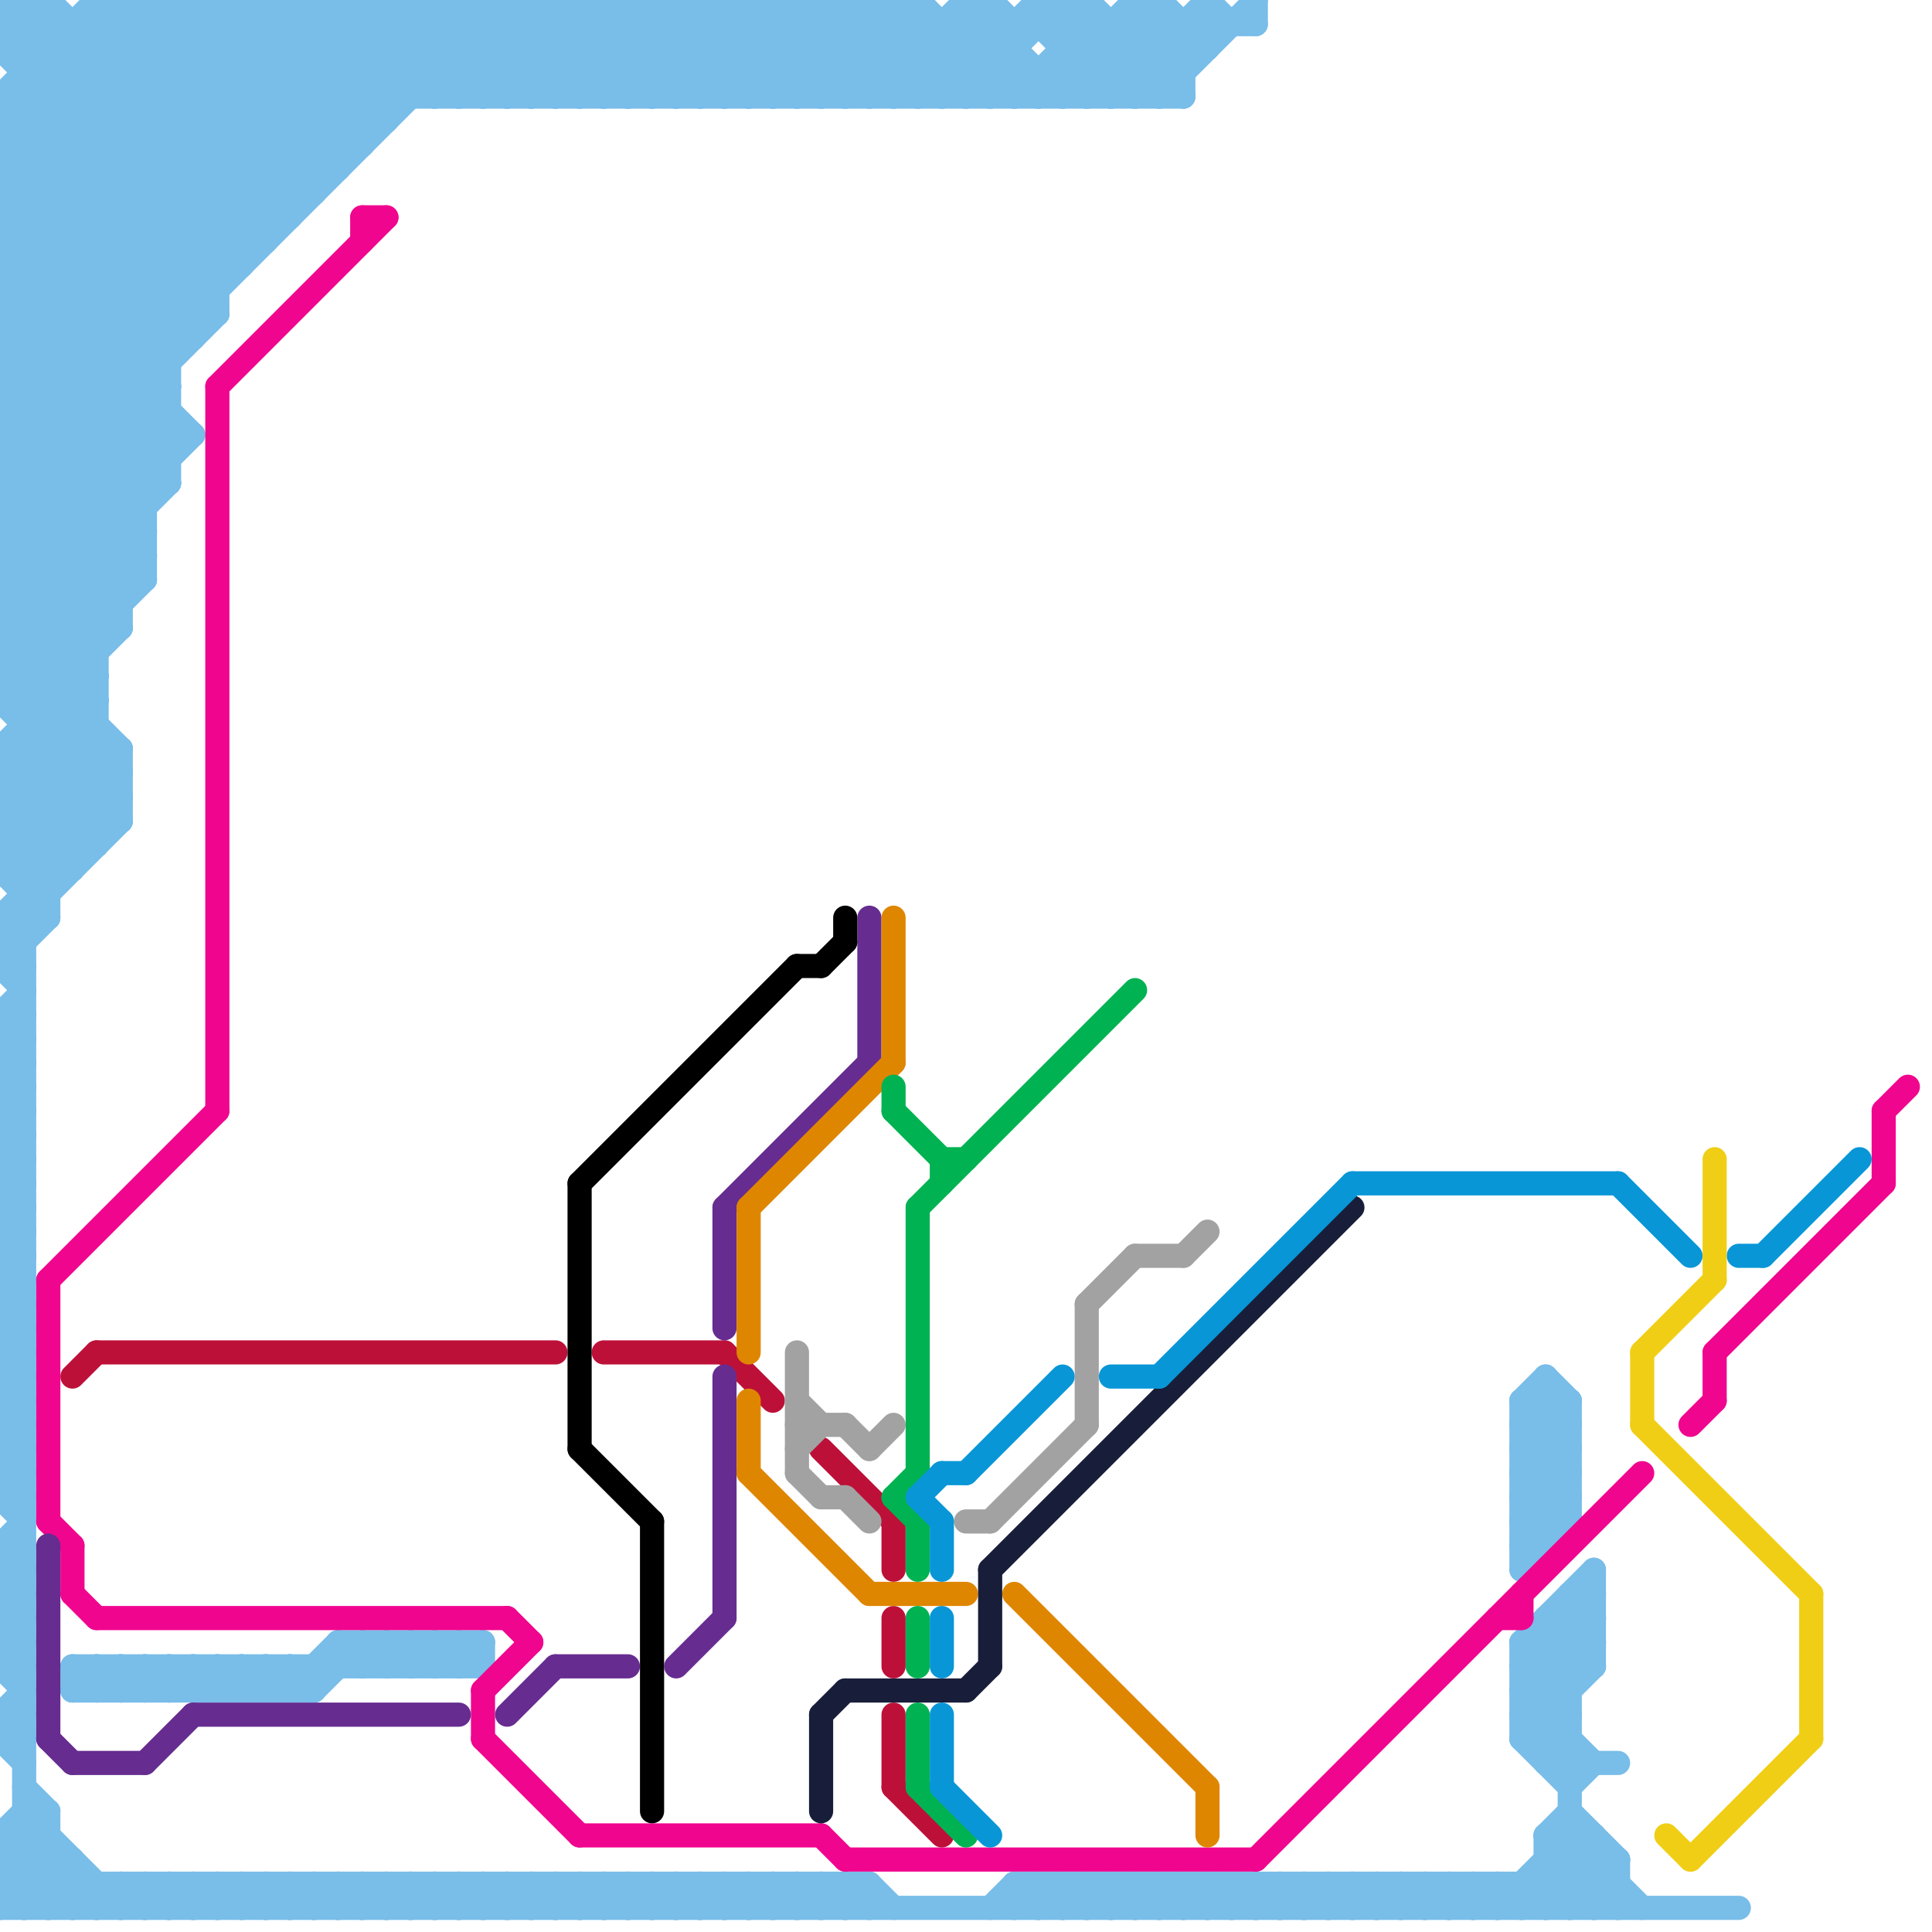 
<svg version="1.1" xmlns="http://www.w3.org/2000/svg" viewBox="0 0 80 80">
<style>line { stroke-width: 1; fill: none; stroke-linecap: round; stroke-linejoin: round; } .c0 { stroke: #79bde9 } .c1 { stroke: #f0058e } .c2 { stroke: #bd1038 } .c3 { stroke: #662c90 } .c4 { stroke: #000000 } .c5 { stroke: #df8600 } .c6 { stroke: #a2a2a2 } .c7 { stroke: #181e3a } .c8 { stroke: #00b251 } .c9 { stroke: #0896d7 } .c10 { stroke: #f0ce15 }</style><line class="c0" x1="0" y1="72" x2="1" y2="71"/><line class="c0" x1="15" y1="0" x2="19" y2="4"/><line class="c0" x1="49" y1="78" x2="50" y2="79"/><line class="c0" x1="17" y1="78" x2="17" y2="79"/><line class="c0" x1="24" y1="78" x2="25" y2="79"/><line class="c0" x1="50" y1="0" x2="51" y2="1"/><line class="c0" x1="11" y1="78" x2="11" y2="79"/><line class="c0" x1="0" y1="61" x2="1" y2="60"/><line class="c0" x1="0" y1="53" x2="1" y2="52"/><line class="c0" x1="0" y1="8" x2="7" y2="15"/><line class="c0" x1="54" y1="79" x2="55" y2="78"/><line class="c0" x1="18" y1="0" x2="18" y2="4"/><line class="c0" x1="64" y1="76" x2="67" y2="79"/><line class="c0" x1="29" y1="79" x2="30" y2="78"/><line class="c0" x1="23" y1="79" x2="24" y2="78"/><line class="c0" x1="26" y1="78" x2="27" y2="79"/><line class="c0" x1="1" y1="76" x2="4" y2="79"/><line class="c0" x1="48" y1="4" x2="52" y2="0"/><line class="c0" x1="0" y1="69" x2="1" y2="69"/><line class="c0" x1="31" y1="79" x2="32" y2="78"/><line class="c0" x1="0" y1="71" x2="1" y2="71"/><line class="c0" x1="58" y1="79" x2="59" y2="78"/><line class="c0" x1="65" y1="76" x2="68" y2="79"/><line class="c0" x1="0" y1="32" x2="5" y2="32"/><line class="c0" x1="0" y1="34" x2="5" y2="34"/><line class="c0" x1="33" y1="0" x2="37" y2="4"/><line class="c0" x1="0" y1="18" x2="8" y2="18"/><line class="c0" x1="43" y1="4" x2="47" y2="0"/><line class="c0" x1="60" y1="79" x2="61" y2="78"/><line class="c0" x1="6" y1="0" x2="13" y2="7"/><line class="c0" x1="20" y1="0" x2="24" y2="4"/><line class="c0" x1="35" y1="0" x2="39" y2="4"/><line class="c0" x1="47" y1="0" x2="49" y2="2"/><line class="c0" x1="0" y1="7" x2="7" y2="14"/><line class="c0" x1="0" y1="39" x2="1" y2="40"/><line class="c0" x1="0" y1="17" x2="17" y2="0"/><line class="c0" x1="0" y1="16" x2="6" y2="22"/><line class="c0" x1="42" y1="1" x2="42" y2="4"/><line class="c0" x1="0" y1="9" x2="9" y2="0"/><line class="c0" x1="1" y1="75" x2="5" y2="79"/><line class="c0" x1="42" y1="79" x2="43" y2="78"/><line class="c0" x1="9" y1="69" x2="9" y2="70"/><line class="c0" x1="1" y1="4" x2="9" y2="12"/><line class="c0" x1="63" y1="59" x2="65" y2="61"/><line class="c0" x1="3" y1="69" x2="4" y2="70"/><line class="c0" x1="15" y1="0" x2="15" y2="6"/><line class="c0" x1="9" y1="0" x2="15" y2="6"/><line class="c0" x1="7" y1="78" x2="7" y2="79"/><line class="c0" x1="0" y1="48" x2="1" y2="47"/><line class="c0" x1="64" y1="67" x2="64" y2="73"/><line class="c0" x1="0" y1="50" x2="1" y2="49"/><line class="c0" x1="13" y1="0" x2="17" y2="4"/><line class="c0" x1="8" y1="70" x2="9" y2="69"/><line class="c0" x1="10" y1="0" x2="10" y2="11"/><line class="c0" x1="0" y1="56" x2="1" y2="57"/><line class="c0" x1="0" y1="66" x2="1" y2="67"/><line class="c0" x1="0" y1="58" x2="1" y2="59"/><line class="c0" x1="1" y1="29" x2="6" y2="24"/><line class="c0" x1="24" y1="0" x2="24" y2="4"/><line class="c0" x1="0" y1="60" x2="1" y2="61"/><line class="c0" x1="0" y1="68" x2="1" y2="69"/><line class="c0" x1="4" y1="0" x2="4" y2="35"/><line class="c0" x1="4" y1="69" x2="4" y2="70"/><line class="c0" x1="0" y1="7" x2="7" y2="0"/><line class="c0" x1="11" y1="69" x2="12" y2="70"/><line class="c0" x1="45" y1="4" x2="48" y2="1"/><line class="c0" x1="32" y1="78" x2="33" y2="79"/><line class="c0" x1="19" y1="78" x2="19" y2="79"/><line class="c0" x1="26" y1="0" x2="26" y2="4"/><line class="c0" x1="66" y1="65" x2="66" y2="69"/><line class="c0" x1="56" y1="79" x2="57" y2="78"/><line class="c0" x1="63" y1="60" x2="65" y2="60"/><line class="c0" x1="63" y1="62" x2="65" y2="62"/><line class="c0" x1="3" y1="70" x2="4" y2="69"/><line class="c0" x1="47" y1="4" x2="50" y2="1"/><line class="c0" x1="19" y1="0" x2="19" y2="4"/><line class="c0" x1="39" y1="4" x2="43" y2="0"/><line class="c0" x1="23" y1="0" x2="27" y2="4"/><line class="c0" x1="20" y1="78" x2="20" y2="79"/><line class="c0" x1="63" y1="68" x2="63" y2="72"/><line class="c0" x1="27" y1="78" x2="28" y2="79"/><line class="c0" x1="14" y1="78" x2="14" y2="79"/><line class="c0" x1="0" y1="69" x2="1" y2="68"/><line class="c0" x1="0" y1="71" x2="1" y2="70"/><line class="c0" x1="64" y1="77" x2="66" y2="79"/><line class="c0" x1="63" y1="70" x2="66" y2="73"/><line class="c0" x1="60" y1="78" x2="60" y2="79"/><line class="c0" x1="35" y1="78" x2="35" y2="79"/><line class="c0" x1="32" y1="79" x2="33" y2="78"/><line class="c0" x1="22" y1="78" x2="22" y2="79"/><line class="c0" x1="47" y1="0" x2="48" y2="0"/><line class="c0" x1="0" y1="29" x2="4" y2="29"/><line class="c0" x1="0" y1="39" x2="1" y2="39"/><line class="c0" x1="36" y1="0" x2="40" y2="4"/><line class="c0" x1="37" y1="0" x2="37" y2="4"/><line class="c0" x1="45" y1="78" x2="46" y2="79"/><line class="c0" x1="0" y1="31" x2="5" y2="31"/><line class="c0" x1="0" y1="33" x2="5" y2="33"/><line class="c0" x1="13" y1="78" x2="13" y2="79"/><line class="c0" x1="0" y1="25" x2="5" y2="25"/><line class="c0" x1="0" y1="24" x2="7" y2="17"/><line class="c0" x1="0" y1="31" x2="4" y2="35"/><line class="c0" x1="50" y1="79" x2="51" y2="78"/><line class="c0" x1="44" y1="79" x2="45" y2="78"/><line class="c0" x1="47" y1="78" x2="48" y2="79"/><line class="c0" x1="38" y1="0" x2="38" y2="4"/><line class="c0" x1="0" y1="35" x2="2" y2="37"/><line class="c0" x1="15" y1="78" x2="15" y2="79"/><line class="c0" x1="47" y1="1" x2="49" y2="3"/><line class="c0" x1="52" y1="79" x2="53" y2="78"/><line class="c0" x1="0" y1="38" x2="1" y2="39"/><line class="c0" x1="41" y1="0" x2="42" y2="1"/><line class="c0" x1="0" y1="56" x2="1" y2="56"/><line class="c0" x1="63" y1="68" x2="66" y2="68"/><line class="c0" x1="0" y1="58" x2="1" y2="58"/><line class="c0" x1="0" y1="60" x2="1" y2="60"/><line class="c0" x1="12" y1="69" x2="12" y2="70"/><line class="c0" x1="45" y1="79" x2="46" y2="78"/><line class="c0" x1="6" y1="69" x2="7" y2="70"/><line class="c0" x1="29" y1="0" x2="33" y2="4"/><line class="c0" x1="47" y1="79" x2="48" y2="78"/><line class="c0" x1="0" y1="11" x2="10" y2="11"/><line class="c0" x1="27" y1="0" x2="27" y2="4"/><line class="c0" x1="31" y1="0" x2="35" y2="4"/><line class="c0" x1="65" y1="58" x2="65" y2="63"/><line class="c0" x1="7" y1="79" x2="8" y2="78"/><line class="c0" x1="18" y1="68" x2="19" y2="69"/><line class="c0" x1="0" y1="7" x2="14" y2="7"/><line class="c0" x1="1" y1="0" x2="1" y2="79"/><line class="c0" x1="0" y1="43" x2="1" y2="42"/><line class="c0" x1="2" y1="0" x2="11" y2="9"/><line class="c0" x1="0" y1="57" x2="1" y2="58"/><line class="c0" x1="0" y1="59" x2="1" y2="60"/><line class="c0" x1="63" y1="65" x2="65" y2="63"/><line class="c0" x1="0" y1="1" x2="1" y2="0"/><line class="c0" x1="32" y1="0" x2="36" y2="4"/><line class="c0" x1="1" y1="79" x2="3" y2="77"/><line class="c0" x1="36" y1="78" x2="36" y2="79"/><line class="c0" x1="63" y1="61" x2="65" y2="61"/><line class="c0" x1="28" y1="78" x2="28" y2="79"/><line class="c0" x1="63" y1="63" x2="65" y2="63"/><line class="c0" x1="64" y1="76" x2="65" y2="75"/><line class="c0" x1="3" y1="1" x2="3" y2="36"/><line class="c0" x1="25" y1="79" x2="26" y2="78"/><line class="c0" x1="0" y1="71" x2="0" y2="72"/><line class="c0" x1="46" y1="78" x2="47" y2="79"/><line class="c0" x1="63" y1="58" x2="63" y2="65"/><line class="c0" x1="16" y1="68" x2="17" y2="69"/><line class="c0" x1="40" y1="0" x2="40" y2="4"/><line class="c0" x1="44" y1="0" x2="48" y2="4"/><line class="c0" x1="63" y1="70" x2="66" y2="67"/><line class="c0" x1="54" y1="78" x2="54" y2="79"/><line class="c0" x1="63" y1="72" x2="66" y2="69"/><line class="c0" x1="48" y1="78" x2="49" y2="79"/><line class="c0" x1="0" y1="28" x2="4" y2="28"/><line class="c0" x1="66" y1="79" x2="67" y2="78"/><line class="c0" x1="0" y1="31" x2="0" y2="36"/><line class="c0" x1="56" y1="78" x2="56" y2="79"/><line class="c0" x1="0" y1="56" x2="1" y2="55"/><line class="c0" x1="0" y1="58" x2="1" y2="57"/><line class="c0" x1="0" y1="60" x2="1" y2="59"/><line class="c0" x1="43" y1="78" x2="43" y2="79"/><line class="c0" x1="41" y1="0" x2="41" y2="4"/><line class="c0" x1="17" y1="68" x2="18" y2="69"/><line class="c0" x1="0" y1="23" x2="7" y2="16"/><line class="c0" x1="13" y1="69" x2="13" y2="70"/><line class="c0" x1="0" y1="26" x2="5" y2="26"/><line class="c0" x1="0" y1="52" x2="1" y2="53"/><line class="c0" x1="0" y1="44" x2="1" y2="45"/><line class="c0" x1="0" y1="54" x2="1" y2="55"/><line class="c0" x1="50" y1="0" x2="50" y2="2"/><line class="c0" x1="0" y1="20" x2="20" y2="0"/><line class="c0" x1="0" y1="5" x2="5" y2="0"/><line class="c0" x1="63" y1="70" x2="65" y2="70"/><line class="c0" x1="63" y1="72" x2="65" y2="72"/><line class="c0" x1="63" y1="69" x2="66" y2="66"/><line class="c0" x1="63" y1="71" x2="66" y2="68"/><line class="c0" x1="0" y1="57" x2="1" y2="57"/><line class="c0" x1="0" y1="24" x2="6" y2="24"/><line class="c0" x1="0" y1="59" x2="1" y2="59"/><line class="c0" x1="19" y1="68" x2="20" y2="69"/><line class="c0" x1="64" y1="67" x2="66" y2="67"/><line class="c0" x1="34" y1="78" x2="34" y2="79"/><line class="c0" x1="0" y1="5" x2="16" y2="5"/><line class="c0" x1="63" y1="59" x2="64" y2="58"/><line class="c0" x1="0" y1="19" x2="5" y2="24"/><line class="c0" x1="63" y1="68" x2="65" y2="70"/><line class="c0" x1="0" y1="21" x2="5" y2="26"/><line class="c0" x1="59" y1="78" x2="60" y2="79"/><line class="c0" x1="14" y1="68" x2="14" y2="69"/><line class="c0" x1="0" y1="20" x2="7" y2="20"/><line class="c0" x1="34" y1="0" x2="34" y2="4"/><line class="c0" x1="30" y1="78" x2="30" y2="79"/><line class="c0" x1="0" y1="22" x2="4" y2="26"/><line class="c0" x1="2" y1="79" x2="3" y2="78"/><line class="c0" x1="61" y1="78" x2="62" y2="79"/><line class="c0" x1="42" y1="78" x2="42" y2="79"/><line class="c0" x1="29" y1="78" x2="29" y2="79"/><line class="c0" x1="11" y1="78" x2="12" y2="79"/><line class="c0" x1="33" y1="4" x2="37" y2="0"/><line class="c0" x1="0" y1="42" x2="1" y2="41"/><line class="c0" x1="0" y1="6" x2="6" y2="0"/><line class="c0" x1="20" y1="4" x2="24" y2="0"/><line class="c0" x1="41" y1="4" x2="42" y2="3"/><line class="c0" x1="44" y1="78" x2="44" y2="79"/><line class="c0" x1="8" y1="69" x2="8" y2="70"/><line class="c0" x1="7" y1="0" x2="7" y2="20"/><line class="c0" x1="31" y1="78" x2="31" y2="79"/><line class="c0" x1="3" y1="79" x2="4" y2="78"/><line class="c0" x1="1" y1="3" x2="49" y2="3"/><line class="c0" x1="8" y1="0" x2="14" y2="6"/><line class="c0" x1="22" y1="4" x2="26" y2="0"/><line class="c0" x1="34" y1="4" x2="38" y2="0"/><line class="c0" x1="10" y1="69" x2="10" y2="70"/><line class="c0" x1="48" y1="0" x2="48" y2="4"/><line class="c0" x1="64" y1="73" x2="65" y2="72"/><line class="c0" x1="28" y1="79" x2="29" y2="78"/><line class="c0" x1="45" y1="0" x2="49" y2="4"/><line class="c0" x1="5" y1="70" x2="6" y2="69"/><line class="c0" x1="5" y1="0" x2="5" y2="26"/><line class="c0" x1="3" y1="70" x2="13" y2="70"/><line class="c0" x1="30" y1="79" x2="31" y2="78"/><line class="c0" x1="3" y1="69" x2="20" y2="69"/><line class="c0" x1="5" y1="69" x2="5" y2="70"/><line class="c0" x1="0" y1="46" x2="1" y2="47"/><line class="c0" x1="16" y1="78" x2="17" y2="79"/><line class="c0" x1="0" y1="29" x2="6" y2="23"/><line class="c0" x1="57" y1="78" x2="57" y2="79"/><line class="c0" x1="0" y1="42" x2="0" y2="62"/><line class="c0" x1="51" y1="78" x2="52" y2="79"/><line class="c0" x1="0" y1="44" x2="1" y2="44"/><line class="c0" x1="9" y1="78" x2="10" y2="79"/><line class="c0" x1="64" y1="79" x2="66" y2="77"/><line class="c0" x1="0" y1="16" x2="16" y2="0"/><line class="c0" x1="0" y1="1" x2="10" y2="11"/><line class="c0" x1="0" y1="25" x2="7" y2="18"/><line class="c0" x1="20" y1="68" x2="20" y2="69"/><line class="c0" x1="0" y1="57" x2="1" y2="56"/><line class="c0" x1="0" y1="38" x2="0" y2="40"/><line class="c0" x1="0" y1="49" x2="1" y2="48"/><line class="c0" x1="0" y1="59" x2="1" y2="58"/><line class="c0" x1="21" y1="79" x2="22" y2="78"/><line class="c0" x1="0" y1="51" x2="1" y2="50"/><line class="c0" x1="64" y1="57" x2="65" y2="58"/><line class="c0" x1="29" y1="4" x2="33" y2="0"/><line class="c0" x1="9" y1="0" x2="9" y2="13"/><line class="c0" x1="0" y1="4" x2="49" y2="4"/><line class="c0" x1="0" y1="10" x2="10" y2="0"/><line class="c0" x1="4" y1="78" x2="4" y2="79"/><line class="c0" x1="0" y1="45" x2="1" y2="46"/><line class="c0" x1="0" y1="47" x2="1" y2="48"/><line class="c0" x1="0" y1="28" x2="6" y2="22"/><line class="c0" x1="0" y1="65" x2="1" y2="65"/><line class="c0" x1="50" y1="78" x2="50" y2="79"/><line class="c0" x1="0" y1="67" x2="1" y2="67"/><line class="c0" x1="15" y1="68" x2="15" y2="69"/><line class="c0" x1="16" y1="79" x2="17" y2="78"/><line class="c0" x1="19" y1="78" x2="20" y2="79"/><line class="c0" x1="63" y1="71" x2="65" y2="71"/><line class="c0" x1="0" y1="64" x2="0" y2="69"/><line class="c0" x1="6" y1="78" x2="7" y2="79"/><line class="c0" x1="0" y1="2" x2="2" y2="0"/><line class="c0" x1="10" y1="0" x2="15" y2="5"/><line class="c0" x1="62" y1="78" x2="63" y2="79"/><line class="c0" x1="52" y1="78" x2="52" y2="79"/><line class="c0" x1="12" y1="70" x2="14" y2="68"/><line class="c0" x1="24" y1="79" x2="25" y2="78"/><line class="c0" x1="0" y1="23" x2="6" y2="23"/><line class="c0" x1="0" y1="0" x2="10" y2="10"/><line class="c0" x1="18" y1="79" x2="19" y2="78"/><line class="c0" x1="44" y1="1" x2="45" y2="0"/><line class="c0" x1="66" y1="76" x2="66" y2="79"/><line class="c0" x1="5" y1="79" x2="6" y2="78"/><line class="c0" x1="64" y1="78" x2="65" y2="79"/><line class="c0" x1="0" y1="0" x2="0" y2="2"/><line class="c0" x1="14" y1="78" x2="15" y2="79"/><line class="c0" x1="36" y1="4" x2="40" y2="0"/><line class="c0" x1="1" y1="30" x2="4" y2="30"/><line class="c0" x1="53" y1="79" x2="54" y2="78"/><line class="c0" x1="0" y1="27" x2="4" y2="27"/><line class="c0" x1="0" y1="19" x2="7" y2="19"/><line class="c0" x1="0" y1="14" x2="6" y2="20"/><line class="c0" x1="28" y1="0" x2="32" y2="4"/><line class="c0" x1="2" y1="75" x2="2" y2="79"/><line class="c0" x1="0" y1="4" x2="4" y2="0"/><line class="c0" x1="6" y1="79" x2="7" y2="78"/><line class="c0" x1="0" y1="35" x2="4" y2="31"/><line class="c0" x1="0" y1="5" x2="8" y2="13"/><line class="c0" x1="0" y1="46" x2="1" y2="46"/><line class="c0" x1="30" y1="0" x2="34" y2="4"/><line class="c0" x1="25" y1="4" x2="29" y2="0"/><line class="c0" x1="12" y1="0" x2="12" y2="9"/><line class="c0" x1="17" y1="78" x2="18" y2="79"/><line class="c0" x1="0" y1="44" x2="1" y2="43"/><line class="c0" x1="58" y1="78" x2="58" y2="79"/><line class="c0" x1="63" y1="78" x2="63" y2="79"/><line class="c0" x1="0" y1="62" x2="1" y2="63"/><line class="c0" x1="65" y1="79" x2="67" y2="77"/><line class="c0" x1="0" y1="64" x2="1" y2="65"/><line class="c0" x1="0" y1="9" x2="12" y2="9"/><line class="c0" x1="0" y1="36" x2="2" y2="38"/><line class="c0" x1="0" y1="18" x2="18" y2="0"/><line class="c0" x1="17" y1="0" x2="17" y2="4"/><line class="c0" x1="63" y1="58" x2="65" y2="58"/><line class="c0" x1="63" y1="79" x2="66" y2="76"/><line class="c0" x1="58" y1="78" x2="59" y2="79"/><line class="c0" x1="12" y1="78" x2="12" y2="79"/><line class="c0" x1="0" y1="27" x2="5" y2="32"/><line class="c0" x1="0" y1="35" x2="4" y2="35"/><line class="c0" x1="0" y1="45" x2="1" y2="45"/><line class="c0" x1="0" y1="29" x2="5" y2="34"/><line class="c0" x1="0" y1="47" x2="1" y2="47"/><line class="c0" x1="9" y1="70" x2="10" y2="69"/><line class="c0" x1="0" y1="65" x2="1" y2="64"/><line class="c0" x1="0" y1="67" x2="1" y2="66"/><line class="c0" x1="32" y1="4" x2="36" y2="0"/><line class="c0" x1="16" y1="0" x2="20" y2="4"/><line class="c0" x1="63" y1="63" x2="64" y2="64"/><line class="c0" x1="26" y1="79" x2="27" y2="78"/><line class="c0" x1="0" y1="76" x2="3" y2="79"/><line class="c0" x1="64" y1="58" x2="65" y2="59"/><line class="c0" x1="12" y1="78" x2="13" y2="79"/><line class="c0" x1="18" y1="0" x2="22" y2="4"/><line class="c0" x1="53" y1="78" x2="53" y2="79"/><line class="c0" x1="0" y1="8" x2="8" y2="0"/><line class="c0" x1="13" y1="70" x2="15" y2="68"/><line class="c0" x1="22" y1="78" x2="23" y2="79"/><line class="c0" x1="40" y1="0" x2="41" y2="0"/><line class="c0" x1="55" y1="79" x2="56" y2="78"/><line class="c0" x1="55" y1="78" x2="55" y2="79"/><line class="c0" x1="9" y1="69" x2="10" y2="70"/><line class="c0" x1="27" y1="79" x2="28" y2="78"/><line class="c0" x1="0" y1="66" x2="1" y2="66"/><line class="c0" x1="0" y1="68" x2="1" y2="68"/><line class="c0" x1="48" y1="0" x2="50" y2="2"/><line class="c0" x1="64" y1="76" x2="66" y2="76"/><line class="c0" x1="7" y1="78" x2="8" y2="79"/><line class="c0" x1="1" y1="36" x2="5" y2="32"/><line class="c0" x1="0" y1="28" x2="5" y2="33"/><line class="c0" x1="0" y1="6" x2="15" y2="6"/><line class="c0" x1="7" y1="0" x2="14" y2="7"/><line class="c0" x1="21" y1="0" x2="25" y2="4"/><line class="c0" x1="4" y1="69" x2="5" y2="70"/><line class="c0" x1="25" y1="78" x2="25" y2="79"/><line class="c0" x1="38" y1="4" x2="41" y2="1"/><line class="c0" x1="0" y1="31" x2="5" y2="26"/><line class="c0" x1="25" y1="0" x2="25" y2="4"/><line class="c0" x1="8" y1="78" x2="8" y2="79"/><line class="c0" x1="8" y1="0" x2="8" y2="14"/><line class="c0" x1="33" y1="78" x2="34" y2="79"/><line class="c0" x1="0" y1="14" x2="14" y2="0"/><line class="c0" x1="20" y1="78" x2="21" y2="79"/><line class="c0" x1="60" y1="78" x2="61" y2="79"/><line class="c0" x1="35" y1="78" x2="36" y2="79"/><line class="c0" x1="0" y1="72" x2="1" y2="73"/><line class="c0" x1="0" y1="14" x2="8" y2="14"/><line class="c0" x1="43" y1="79" x2="44" y2="78"/><line class="c0" x1="0" y1="45" x2="1" y2="44"/><line class="c0" x1="11" y1="70" x2="12" y2="69"/><line class="c0" x1="0" y1="47" x2="1" y2="46"/><line class="c0" x1="0" y1="61" x2="1" y2="62"/><line class="c0" x1="0" y1="53" x2="1" y2="54"/><line class="c0" x1="0" y1="12" x2="12" y2="0"/><line class="c0" x1="20" y1="0" x2="20" y2="4"/><line class="c0" x1="0" y1="55" x2="1" y2="56"/><line class="c0" x1="24" y1="0" x2="28" y2="4"/><line class="c0" x1="7" y1="69" x2="8" y2="70"/><line class="c0" x1="22" y1="0" x2="22" y2="4"/><line class="c0" x1="26" y1="0" x2="30" y2="4"/><line class="c0" x1="16" y1="69" x2="17" y2="68"/><line class="c0" x1="63" y1="59" x2="65" y2="59"/><line class="c0" x1="13" y1="78" x2="14" y2="79"/><line class="c0" x1="19" y1="0" x2="23" y2="4"/><line class="c0" x1="35" y1="4" x2="38" y2="1"/><line class="c0" x1="63" y1="58" x2="64" y2="57"/><line class="c0" x1="0" y1="20" x2="5" y2="25"/><line class="c0" x1="0" y1="0" x2="2" y2="0"/><line class="c0" x1="18" y1="69" x2="19" y2="68"/><line class="c0" x1="21" y1="78" x2="21" y2="79"/><line class="c0" x1="28" y1="78" x2="29" y2="79"/><line class="c0" x1="44" y1="3" x2="45" y2="4"/><line class="c0" x1="0" y1="66" x2="1" y2="65"/><line class="c0" x1="0" y1="11" x2="7" y2="18"/><line class="c0" x1="0" y1="68" x2="1" y2="67"/><line class="c0" x1="0" y1="13" x2="7" y2="20"/><line class="c0" x1="15" y1="78" x2="16" y2="79"/><line class="c0" x1="40" y1="1" x2="43" y2="4"/><line class="c0" x1="30" y1="78" x2="31" y2="79"/><line class="c0" x1="63" y1="60" x2="65" y2="58"/><line class="c0" x1="12" y1="69" x2="13" y2="70"/><line class="c0" x1="63" y1="62" x2="65" y2="60"/><line class="c0" x1="63" y1="64" x2="65" y2="62"/><line class="c0" x1="14" y1="68" x2="20" y2="68"/><line class="c0" x1="0" y1="16" x2="7" y2="16"/><line class="c0" x1="0" y1="32" x2="4" y2="28"/><line class="c0" x1="33" y1="0" x2="33" y2="4"/><line class="c0" x1="37" y1="0" x2="41" y2="4"/><line class="c0" x1="14" y1="0" x2="14" y2="7"/><line class="c0" x1="10" y1="78" x2="10" y2="79"/><line class="c0" x1="35" y1="0" x2="35" y2="4"/><line class="c0" x1="49" y1="78" x2="49" y2="79"/><line class="c0" x1="0" y1="50" x2="1" y2="51"/><line class="c0" x1="46" y1="79" x2="47" y2="78"/><line class="c0" x1="43" y1="78" x2="44" y2="79"/><line class="c0" x1="5" y1="78" x2="5" y2="79"/><line class="c0" x1="0" y1="10" x2="8" y2="18"/><line class="c0" x1="64" y1="73" x2="67" y2="73"/><line class="c0" x1="36" y1="78" x2="37" y2="79"/><line class="c0" x1="64" y1="77" x2="67" y2="77"/><line class="c0" x1="4" y1="1" x2="12" y2="9"/><line class="c0" x1="0" y1="53" x2="1" y2="53"/><line class="c0" x1="63" y1="60" x2="65" y2="62"/><line class="c0" x1="0" y1="12" x2="9" y2="12"/><line class="c0" x1="0" y1="55" x2="1" y2="55"/><line class="c0" x1="0" y1="22" x2="6" y2="22"/><line class="c0" x1="43" y1="1" x2="46" y2="4"/><line class="c0" x1="0" y1="4" x2="9" y2="13"/><line class="c0" x1="1" y1="0" x2="11" y2="10"/><line class="c0" x1="0" y1="39" x2="5" y2="34"/><line class="c0" x1="0" y1="69" x2="1" y2="70"/><line class="c0" x1="0" y1="71" x2="1" y2="72"/><line class="c0" x1="27" y1="0" x2="31" y2="4"/><line class="c0" x1="64" y1="68" x2="65" y2="69"/><line class="c0" x1="23" y1="78" x2="23" y2="79"/><line class="c0" x1="0" y1="34" x2="4" y2="30"/><line class="c0" x1="65" y1="74" x2="66" y2="73"/><line class="c0" x1="0" y1="79" x2="2" y2="77"/><line class="c0" x1="54" y1="78" x2="55" y2="79"/><line class="c0" x1="19" y1="69" x2="20" y2="68"/><line class="c0" x1="29" y1="78" x2="30" y2="79"/><line class="c0" x1="65" y1="66" x2="66" y2="67"/><line class="c0" x1="0" y1="38" x2="2" y2="38"/><line class="c0" x1="59" y1="79" x2="60" y2="78"/><line class="c0" x1="23" y1="0" x2="23" y2="4"/><line class="c0" x1="0" y1="52" x2="1" y2="52"/><line class="c0" x1="56" y1="78" x2="57" y2="79"/><line class="c0" x1="0" y1="54" x2="1" y2="54"/><line class="c0" x1="49" y1="1" x2="49" y2="4"/><line class="c0" x1="34" y1="79" x2="35" y2="78"/><line class="c0" x1="24" y1="78" x2="24" y2="79"/><line class="c0" x1="31" y1="78" x2="32" y2="79"/><line class="c0" x1="18" y1="78" x2="18" y2="79"/><line class="c0" x1="28" y1="4" x2="32" y2="0"/><line class="c0" x1="0" y1="76" x2="1" y2="75"/><line class="c0" x1="61" y1="79" x2="62" y2="78"/><line class="c0" x1="43" y1="0" x2="45" y2="0"/><line class="c0" x1="0" y1="23" x2="4" y2="27"/><line class="c0" x1="3" y1="69" x2="3" y2="70"/><line class="c0" x1="30" y1="4" x2="34" y2="0"/><line class="c0" x1="0" y1="12" x2="7" y2="19"/><line class="c0" x1="2" y1="0" x2="2" y2="38"/><line class="c0" x1="38" y1="0" x2="42" y2="4"/><line class="c0" x1="23" y1="4" x2="27" y2="0"/><line class="c0" x1="0" y1="76" x2="0" y2="79"/><line class="c0" x1="65" y1="66" x2="65" y2="79"/><line class="c0" x1="5" y1="69" x2="6" y2="70"/><line class="c0" x1="36" y1="0" x2="36" y2="4"/><line class="c0" x1="63" y1="61" x2="65" y2="59"/><line class="c0" x1="40" y1="0" x2="44" y2="4"/><line class="c0" x1="63" y1="63" x2="65" y2="61"/><line class="c0" x1="17" y1="69" x2="18" y2="68"/><line class="c0" x1="14" y1="68" x2="15" y2="69"/><line class="c0" x1="0" y1="10" x2="11" y2="10"/><line class="c0" x1="0" y1="27" x2="7" y2="20"/><line class="c0" x1="42" y1="78" x2="43" y2="79"/><line class="c0" x1="0" y1="55" x2="1" y2="54"/><line class="c0" x1="64" y1="72" x2="65" y2="71"/><line class="c0" x1="44" y1="78" x2="45" y2="79"/><line class="c0" x1="8" y1="69" x2="9" y2="70"/><line class="c0" x1="63" y1="69" x2="66" y2="69"/><line class="c0" x1="0" y1="43" x2="1" y2="44"/><line class="c0" x1="49" y1="79" x2="50" y2="78"/><line class="c0" x1="10" y1="69" x2="11" y2="70"/><line class="c0" x1="4" y1="0" x2="12" y2="8"/><line class="c0" x1="29" y1="0" x2="29" y2="4"/><line class="c0" x1="18" y1="4" x2="22" y2="0"/><line class="c0" x1="63" y1="68" x2="66" y2="65"/><line class="c0" x1="1" y1="31" x2="4" y2="34"/><line class="c0" x1="0" y1="21" x2="6" y2="21"/><line class="c0" x1="9" y1="79" x2="10" y2="78"/><line class="c0" x1="0" y1="8" x2="13" y2="8"/><line class="c0" x1="63" y1="61" x2="65" y2="63"/><line class="c0" x1="65" y1="66" x2="66" y2="66"/><line class="c0" x1="0" y1="40" x2="2" y2="38"/><line class="c0" x1="31" y1="0" x2="31" y2="4"/><line class="c0" x1="0" y1="36" x2="5" y2="31"/><line class="c0" x1="0" y1="38" x2="5" y2="33"/><line class="c0" x1="45" y1="78" x2="45" y2="79"/><line class="c0" x1="11" y1="69" x2="11" y2="70"/><line class="c0" x1="0" y1="52" x2="1" y2="51"/><line class="c0" x1="63" y1="62" x2="64" y2="63"/><line class="c0" x1="0" y1="54" x2="1" y2="53"/><line class="c0" x1="32" y1="78" x2="32" y2="79"/><line class="c0" x1="0" y1="15" x2="7" y2="15"/><line class="c0" x1="11" y1="79" x2="12" y2="78"/><line class="c0" x1="26" y1="78" x2="26" y2="79"/><line class="c0" x1="0" y1="17" x2="7" y2="17"/><line class="c0" x1="52" y1="0" x2="52" y2="1"/><line class="c0" x1="1" y1="74" x2="2" y2="75"/><line class="c0" x1="34" y1="0" x2="38" y2="4"/><line class="c0" x1="57" y1="78" x2="58" y2="79"/><line class="c0" x1="0" y1="4" x2="0" y2="29"/><line class="c0" x1="0" y1="11" x2="11" y2="0"/><line class="c0" x1="32" y1="0" x2="32" y2="4"/><line class="c0" x1="0" y1="33" x2="4" y2="29"/><line class="c0" x1="21" y1="4" x2="25" y2="0"/><line class="c0" x1="0" y1="78" x2="2" y2="76"/><line class="c0" x1="3" y1="77" x2="3" y2="79"/><line class="c0" x1="12" y1="79" x2="13" y2="78"/><line class="c0" x1="27" y1="78" x2="27" y2="79"/><line class="c0" x1="31" y1="4" x2="35" y2="0"/><line class="c0" x1="65" y1="67" x2="66" y2="68"/><line class="c0" x1="6" y1="70" x2="7" y2="69"/><line class="c0" x1="6" y1="69" x2="6" y2="70"/><line class="c0" x1="0" y1="34" x2="2" y2="36"/><line class="c0" x1="50" y1="78" x2="51" y2="79"/><line class="c0" x1="25" y1="78" x2="26" y2="79"/><line class="c0" x1="15" y1="68" x2="16" y2="69"/><line class="c0" x1="43" y1="0" x2="47" y2="4"/><line class="c0" x1="44" y1="0" x2="44" y2="4"/><line class="c0" x1="43" y1="3" x2="43" y2="4"/><line class="c0" x1="0" y1="22" x2="9" y2="13"/><line class="c0" x1="0" y1="32" x2="3" y2="35"/><line class="c0" x1="52" y1="78" x2="53" y2="79"/><line class="c0" x1="63" y1="72" x2="65" y2="74"/><line class="c0" x1="17" y1="79" x2="18" y2="78"/><line class="c0" x1="0" y1="9" x2="7" y2="16"/><line class="c0" x1="0" y1="43" x2="1" y2="43"/><line class="c0" x1="24" y1="4" x2="28" y2="0"/><line class="c0" x1="57" y1="79" x2="58" y2="78"/><line class="c0" x1="64" y1="67" x2="66" y2="69"/><line class="c0" x1="45" y1="0" x2="45" y2="4"/><line class="c0" x1="26" y1="4" x2="30" y2="0"/><line class="c0" x1="0" y1="78" x2="36" y2="78"/><line class="c0" x1="44" y1="4" x2="48" y2="0"/><line class="c0" x1="0" y1="46" x2="1" y2="45"/><line class="c0" x1="19" y1="4" x2="23" y2="0"/><line class="c0" x1="65" y1="75" x2="67" y2="77"/><line class="c0" x1="0" y1="15" x2="15" y2="0"/><line class="c0" x1="47" y1="78" x2="47" y2="79"/><line class="c0" x1="19" y1="79" x2="20" y2="78"/><line class="c0" x1="63" y1="64" x2="64" y2="64"/><line class="c0" x1="0" y1="40" x2="1" y2="41"/><line class="c0" x1="0" y1="42" x2="1" y2="43"/><line class="c0" x1="0" y1="62" x2="1" y2="62"/><line class="c0" x1="0" y1="33" x2="3" y2="36"/><line class="c0" x1="63" y1="69" x2="65" y2="71"/><line class="c0" x1="0" y1="64" x2="1" y2="64"/><line class="c0" x1="16" y1="68" x2="16" y2="69"/><line class="c0" x1="47" y1="0" x2="47" y2="4"/><line class="c0" x1="64" y1="57" x2="64" y2="64"/><line class="c0" x1="48" y1="79" x2="49" y2="78"/><line class="c0" x1="4" y1="79" x2="5" y2="78"/><line class="c0" x1="63" y1="78" x2="64" y2="79"/><line class="c0" x1="11" y1="0" x2="16" y2="5"/><line class="c0" x1="5" y1="31" x2="5" y2="34"/><line class="c0" x1="48" y1="78" x2="48" y2="79"/><line class="c0" x1="20" y1="79" x2="21" y2="78"/><line class="c0" x1="14" y1="79" x2="15" y2="78"/><line class="c0" x1="18" y1="68" x2="18" y2="69"/><line class="c0" x1="0" y1="25" x2="4" y2="29"/><line class="c0" x1="15" y1="69" x2="16" y2="68"/><line class="c0" x1="0" y1="78" x2="1" y2="79"/><line class="c0" x1="0" y1="2" x2="9" y2="11"/><line class="c0" x1="33" y1="78" x2="33" y2="79"/><line class="c0" x1="64" y1="76" x2="64" y2="79"/><line class="c0" x1="37" y1="4" x2="41" y2="0"/><line class="c0" x1="0" y1="21" x2="21" y2="0"/><line class="c0" x1="46" y1="1" x2="46" y2="4"/><line class="c0" x1="1" y1="2" x2="2" y2="1"/><line class="c0" x1="7" y1="69" x2="7" y2="70"/><line class="c0" x1="59" y1="78" x2="59" y2="79"/><line class="c0" x1="46" y1="78" x2="46" y2="79"/><line class="c0" x1="53" y1="78" x2="54" y2="79"/><line class="c0" x1="0" y1="49" x2="1" y2="50"/><line class="c0" x1="0" y1="19" x2="19" y2="0"/><line class="c0" x1="0" y1="51" x2="1" y2="52"/><line class="c0" x1="61" y1="78" x2="61" y2="79"/><line class="c0" x1="44" y1="2" x2="50" y2="2"/><line class="c0" x1="33" y1="79" x2="34" y2="78"/><line class="c0" x1="55" y1="78" x2="56" y2="79"/><line class="c0" x1="0" y1="77" x2="3" y2="77"/><line class="c0" x1="27" y1="4" x2="31" y2="0"/><line class="c0" x1="43" y1="0" x2="43" y2="1"/><line class="c0" x1="6" y1="0" x2="6" y2="24"/><line class="c0" x1="63" y1="71" x2="65" y2="73"/><line class="c0" x1="0" y1="13" x2="9" y2="13"/><line class="c0" x1="4" y1="0" x2="38" y2="0"/><line class="c0" x1="10" y1="79" x2="11" y2="78"/><line class="c0" x1="0" y1="40" x2="1" y2="40"/><line class="c0" x1="0" y1="42" x2="1" y2="42"/><line class="c0" x1="0" y1="26" x2="5" y2="31"/><line class="c0" x1="39" y1="1" x2="39" y2="4"/><line class="c0" x1="0" y1="62" x2="1" y2="61"/><line class="c0" x1="0" y1="64" x2="1" y2="63"/><line class="c0" x1="1" y1="37" x2="2" y2="37"/><line class="c0" x1="7" y1="70" x2="8" y2="69"/><line class="c0" x1="42" y1="78" x2="67" y2="78"/><line class="c0" x1="17" y1="68" x2="17" y2="69"/><line class="c0" x1="0" y1="18" x2="6" y2="24"/><line class="c0" x1="22" y1="79" x2="23" y2="78"/><line class="c0" x1="0" y1="48" x2="1" y2="49"/><line class="c0" x1="0" y1="1" x2="52" y2="1"/><line class="c0" x1="21" y1="78" x2="22" y2="79"/><line class="c0" x1="8" y1="78" x2="9" y2="79"/><line class="c0" x1="14" y1="0" x2="18" y2="4"/><line class="c0" x1="0" y1="72" x2="1" y2="72"/><line class="c0" x1="19" y1="68" x2="19" y2="69"/><line class="c0" x1="23" y1="78" x2="24" y2="79"/><line class="c0" x1="16" y1="0" x2="16" y2="5"/><line class="c0" x1="13" y1="79" x2="14" y2="78"/><line class="c0" x1="51" y1="79" x2="52" y2="78"/><line class="c0" x1="10" y1="78" x2="11" y2="79"/><line class="c0" x1="1" y1="75" x2="2" y2="75"/><line class="c0" x1="51" y1="78" x2="51" y2="79"/><line class="c0" x1="0" y1="61" x2="1" y2="61"/><line class="c0" x1="0" y1="36" x2="3" y2="36"/><line class="c0" x1="9" y1="78" x2="9" y2="79"/><line class="c0" x1="0" y1="76" x2="2" y2="76"/><line class="c0" x1="11" y1="0" x2="11" y2="10"/><line class="c0" x1="13" y1="0" x2="13" y2="8"/><line class="c0" x1="15" y1="79" x2="16" y2="78"/><line class="c0" x1="4" y1="70" x2="5" y2="69"/><line class="c0" x1="46" y1="4" x2="50" y2="0"/><line class="c0" x1="18" y1="78" x2="19" y2="79"/><line class="c0" x1="8" y1="79" x2="9" y2="78"/><line class="c0" x1="40" y1="4" x2="44" y2="0"/><line class="c0" x1="0" y1="24" x2="4" y2="28"/><line class="c0" x1="5" y1="78" x2="6" y2="79"/><line class="c0" x1="17" y1="0" x2="21" y2="4"/><line class="c0" x1="34" y1="78" x2="35" y2="79"/><line class="c0" x1="0" y1="15" x2="6" y2="21"/><line class="c0" x1="0" y1="17" x2="6" y2="23"/><line class="c0" x1="28" y1="0" x2="28" y2="4"/><line class="c0" x1="0" y1="6" x2="8" y2="14"/><line class="c0" x1="0" y1="26" x2="8" y2="18"/><line class="c0" x1="0" y1="77" x2="2" y2="75"/><line class="c0" x1="25" y1="0" x2="29" y2="4"/><line class="c0" x1="0" y1="49" x2="1" y2="49"/><line class="c0" x1="30" y1="0" x2="30" y2="4"/><line class="c0" x1="0" y1="2" x2="42" y2="2"/><line class="c0" x1="0" y1="51" x2="1" y2="51"/><line class="c0" x1="12" y1="0" x2="16" y2="4"/><line class="c0" x1="63" y1="58" x2="65" y2="60"/><line class="c0" x1="10" y1="70" x2="11" y2="69"/><line class="c0" x1="5" y1="0" x2="13" y2="8"/><line class="c0" x1="41" y1="79" x2="42" y2="78"/><line class="c0" x1="35" y1="79" x2="36" y2="78"/><line class="c0" x1="6" y1="78" x2="6" y2="79"/><line class="c0" x1="62" y1="78" x2="62" y2="79"/><line class="c0" x1="0" y1="65" x2="1" y2="66"/><line class="c0" x1="0" y1="67" x2="1" y2="68"/><line class="c0" x1="67" y1="77" x2="67" y2="79"/><line class="c0" x1="21" y1="0" x2="21" y2="4"/><line class="c0" x1="0" y1="13" x2="13" y2="0"/><line class="c0" x1="62" y1="79" x2="65" y2="76"/><line class="c0" x1="0" y1="79" x2="72" y2="79"/><line class="c0" x1="42" y1="4" x2="45" y2="1"/><line class="c0" x1="16" y1="78" x2="16" y2="79"/><line class="c0" x1="0" y1="48" x2="1" y2="48"/><line class="c0" x1="22" y1="0" x2="26" y2="4"/><line class="c0" x1="0" y1="50" x2="1" y2="50"/><line class="c0" x1="0" y1="77" x2="2" y2="79"/><line class="c1" x1="78" y1="46" x2="79" y2="45"/><line class="c1" x1="34" y1="76" x2="35" y2="77"/><line class="c1" x1="15" y1="9" x2="15" y2="10"/><line class="c1" x1="35" y1="77" x2="52" y2="77"/><line class="c1" x1="20" y1="70" x2="22" y2="68"/><line class="c1" x1="2" y1="53" x2="2" y2="63"/><line class="c1" x1="2" y1="63" x2="3" y2="64"/><line class="c1" x1="21" y1="67" x2="22" y2="68"/><line class="c1" x1="78" y1="46" x2="78" y2="49"/><line class="c1" x1="4" y1="67" x2="21" y2="67"/><line class="c1" x1="3" y1="64" x2="3" y2="66"/><line class="c1" x1="2" y1="53" x2="9" y2="46"/><line class="c1" x1="62" y1="67" x2="63" y2="67"/><line class="c1" x1="71" y1="56" x2="78" y2="49"/><line class="c1" x1="63" y1="66" x2="63" y2="67"/><line class="c1" x1="9" y1="16" x2="9" y2="46"/><line class="c1" x1="24" y1="76" x2="34" y2="76"/><line class="c1" x1="20" y1="70" x2="20" y2="72"/><line class="c1" x1="9" y1="16" x2="16" y2="9"/><line class="c1" x1="70" y1="59" x2="71" y2="58"/><line class="c1" x1="3" y1="66" x2="4" y2="67"/><line class="c1" x1="71" y1="56" x2="71" y2="58"/><line class="c1" x1="15" y1="9" x2="16" y2="9"/><line class="c1" x1="20" y1="72" x2="24" y2="76"/><line class="c1" x1="52" y1="77" x2="68" y2="61"/><line class="c2" x1="30" y1="56" x2="32" y2="58"/><line class="c2" x1="4" y1="56" x2="23" y2="56"/><line class="c2" x1="3" y1="57" x2="4" y2="56"/><line class="c2" x1="37" y1="63" x2="37" y2="65"/><line class="c2" x1="37" y1="67" x2="37" y2="69"/><line class="c2" x1="37" y1="71" x2="37" y2="74"/><line class="c2" x1="34" y1="60" x2="37" y2="63"/><line class="c2" x1="25" y1="56" x2="30" y2="56"/><line class="c2" x1="37" y1="74" x2="39" y2="76"/><line class="c3" x1="36" y1="38" x2="36" y2="44"/><line class="c3" x1="6" y1="73" x2="8" y2="71"/><line class="c3" x1="2" y1="64" x2="2" y2="72"/><line class="c3" x1="21" y1="71" x2="23" y2="69"/><line class="c3" x1="2" y1="72" x2="3" y2="73"/><line class="c3" x1="30" y1="50" x2="36" y2="44"/><line class="c3" x1="30" y1="57" x2="30" y2="67"/><line class="c3" x1="8" y1="71" x2="19" y2="71"/><line class="c3" x1="28" y1="69" x2="30" y2="67"/><line class="c3" x1="3" y1="73" x2="6" y2="73"/><line class="c3" x1="23" y1="69" x2="26" y2="69"/><line class="c3" x1="30" y1="50" x2="30" y2="55"/><line class="c4" x1="35" y1="38" x2="35" y2="39"/><line class="c4" x1="27" y1="63" x2="27" y2="75"/><line class="c4" x1="24" y1="49" x2="24" y2="60"/><line class="c4" x1="33" y1="40" x2="34" y2="40"/><line class="c4" x1="24" y1="49" x2="33" y2="40"/><line class="c4" x1="24" y1="60" x2="27" y2="63"/><line class="c4" x1="34" y1="40" x2="35" y2="39"/><line class="c5" x1="36" y1="66" x2="40" y2="66"/><line class="c5" x1="31" y1="50" x2="37" y2="44"/><line class="c5" x1="31" y1="61" x2="36" y2="66"/><line class="c5" x1="50" y1="74" x2="50" y2="76"/><line class="c5" x1="31" y1="50" x2="31" y2="56"/><line class="c5" x1="37" y1="38" x2="37" y2="44"/><line class="c5" x1="42" y1="66" x2="50" y2="74"/><line class="c5" x1="31" y1="58" x2="31" y2="61"/><line class="c6" x1="45" y1="54" x2="47" y2="52"/><line class="c6" x1="36" y1="60" x2="37" y2="59"/><line class="c6" x1="33" y1="58" x2="34" y2="59"/><line class="c6" x1="40" y1="63" x2="41" y2="63"/><line class="c6" x1="45" y1="54" x2="45" y2="59"/><line class="c6" x1="41" y1="63" x2="45" y2="59"/><line class="c6" x1="34" y1="62" x2="35" y2="62"/><line class="c6" x1="33" y1="61" x2="34" y2="62"/><line class="c6" x1="33" y1="56" x2="33" y2="61"/><line class="c6" x1="33" y1="60" x2="34" y2="59"/><line class="c6" x1="49" y1="52" x2="50" y2="51"/><line class="c6" x1="47" y1="52" x2="49" y2="52"/><line class="c6" x1="35" y1="59" x2="36" y2="60"/><line class="c6" x1="35" y1="62" x2="36" y2="63"/><line class="c6" x1="33" y1="59" x2="35" y2="59"/><line class="c7" x1="41" y1="65" x2="41" y2="69"/><line class="c7" x1="35" y1="70" x2="40" y2="70"/><line class="c7" x1="34" y1="71" x2="34" y2="75"/><line class="c7" x1="40" y1="70" x2="41" y2="69"/><line class="c7" x1="41" y1="65" x2="56" y2="50"/><line class="c7" x1="34" y1="71" x2="35" y2="70"/><line class="c8" x1="37" y1="62" x2="38" y2="61"/><line class="c8" x1="39" y1="48" x2="40" y2="48"/><line class="c8" x1="39" y1="48" x2="39" y2="49"/><line class="c8" x1="38" y1="74" x2="40" y2="76"/><line class="c8" x1="38" y1="63" x2="38" y2="65"/><line class="c8" x1="37" y1="46" x2="39" y2="48"/><line class="c8" x1="37" y1="62" x2="38" y2="63"/><line class="c8" x1="38" y1="50" x2="38" y2="61"/><line class="c8" x1="38" y1="50" x2="47" y2="41"/><line class="c8" x1="37" y1="45" x2="37" y2="46"/><line class="c8" x1="38" y1="67" x2="38" y2="69"/><line class="c8" x1="38" y1="71" x2="38" y2="74"/><line class="c9" x1="39" y1="63" x2="39" y2="65"/><line class="c9" x1="38" y1="62" x2="39" y2="61"/><line class="c9" x1="39" y1="67" x2="39" y2="69"/><line class="c9" x1="39" y1="71" x2="39" y2="74"/><line class="c9" x1="73" y1="52" x2="77" y2="48"/><line class="c9" x1="67" y1="49" x2="70" y2="52"/><line class="c9" x1="40" y1="61" x2="44" y2="57"/><line class="c9" x1="39" y1="61" x2="40" y2="61"/><line class="c9" x1="38" y1="62" x2="39" y2="63"/><line class="c9" x1="48" y1="57" x2="56" y2="49"/><line class="c9" x1="56" y1="49" x2="67" y2="49"/><line class="c9" x1="39" y1="74" x2="41" y2="76"/><line class="c9" x1="72" y1="52" x2="73" y2="52"/><line class="c9" x1="46" y1="57" x2="48" y2="57"/><line class="c10" x1="68" y1="56" x2="68" y2="59"/><line class="c10" x1="70" y1="77" x2="75" y2="72"/><line class="c10" x1="75" y1="66" x2="75" y2="72"/><line class="c10" x1="69" y1="76" x2="70" y2="77"/><line class="c10" x1="71" y1="48" x2="71" y2="53"/><line class="c10" x1="68" y1="56" x2="71" y2="53"/><line class="c10" x1="68" y1="59" x2="75" y2="66"/>


</svg>

